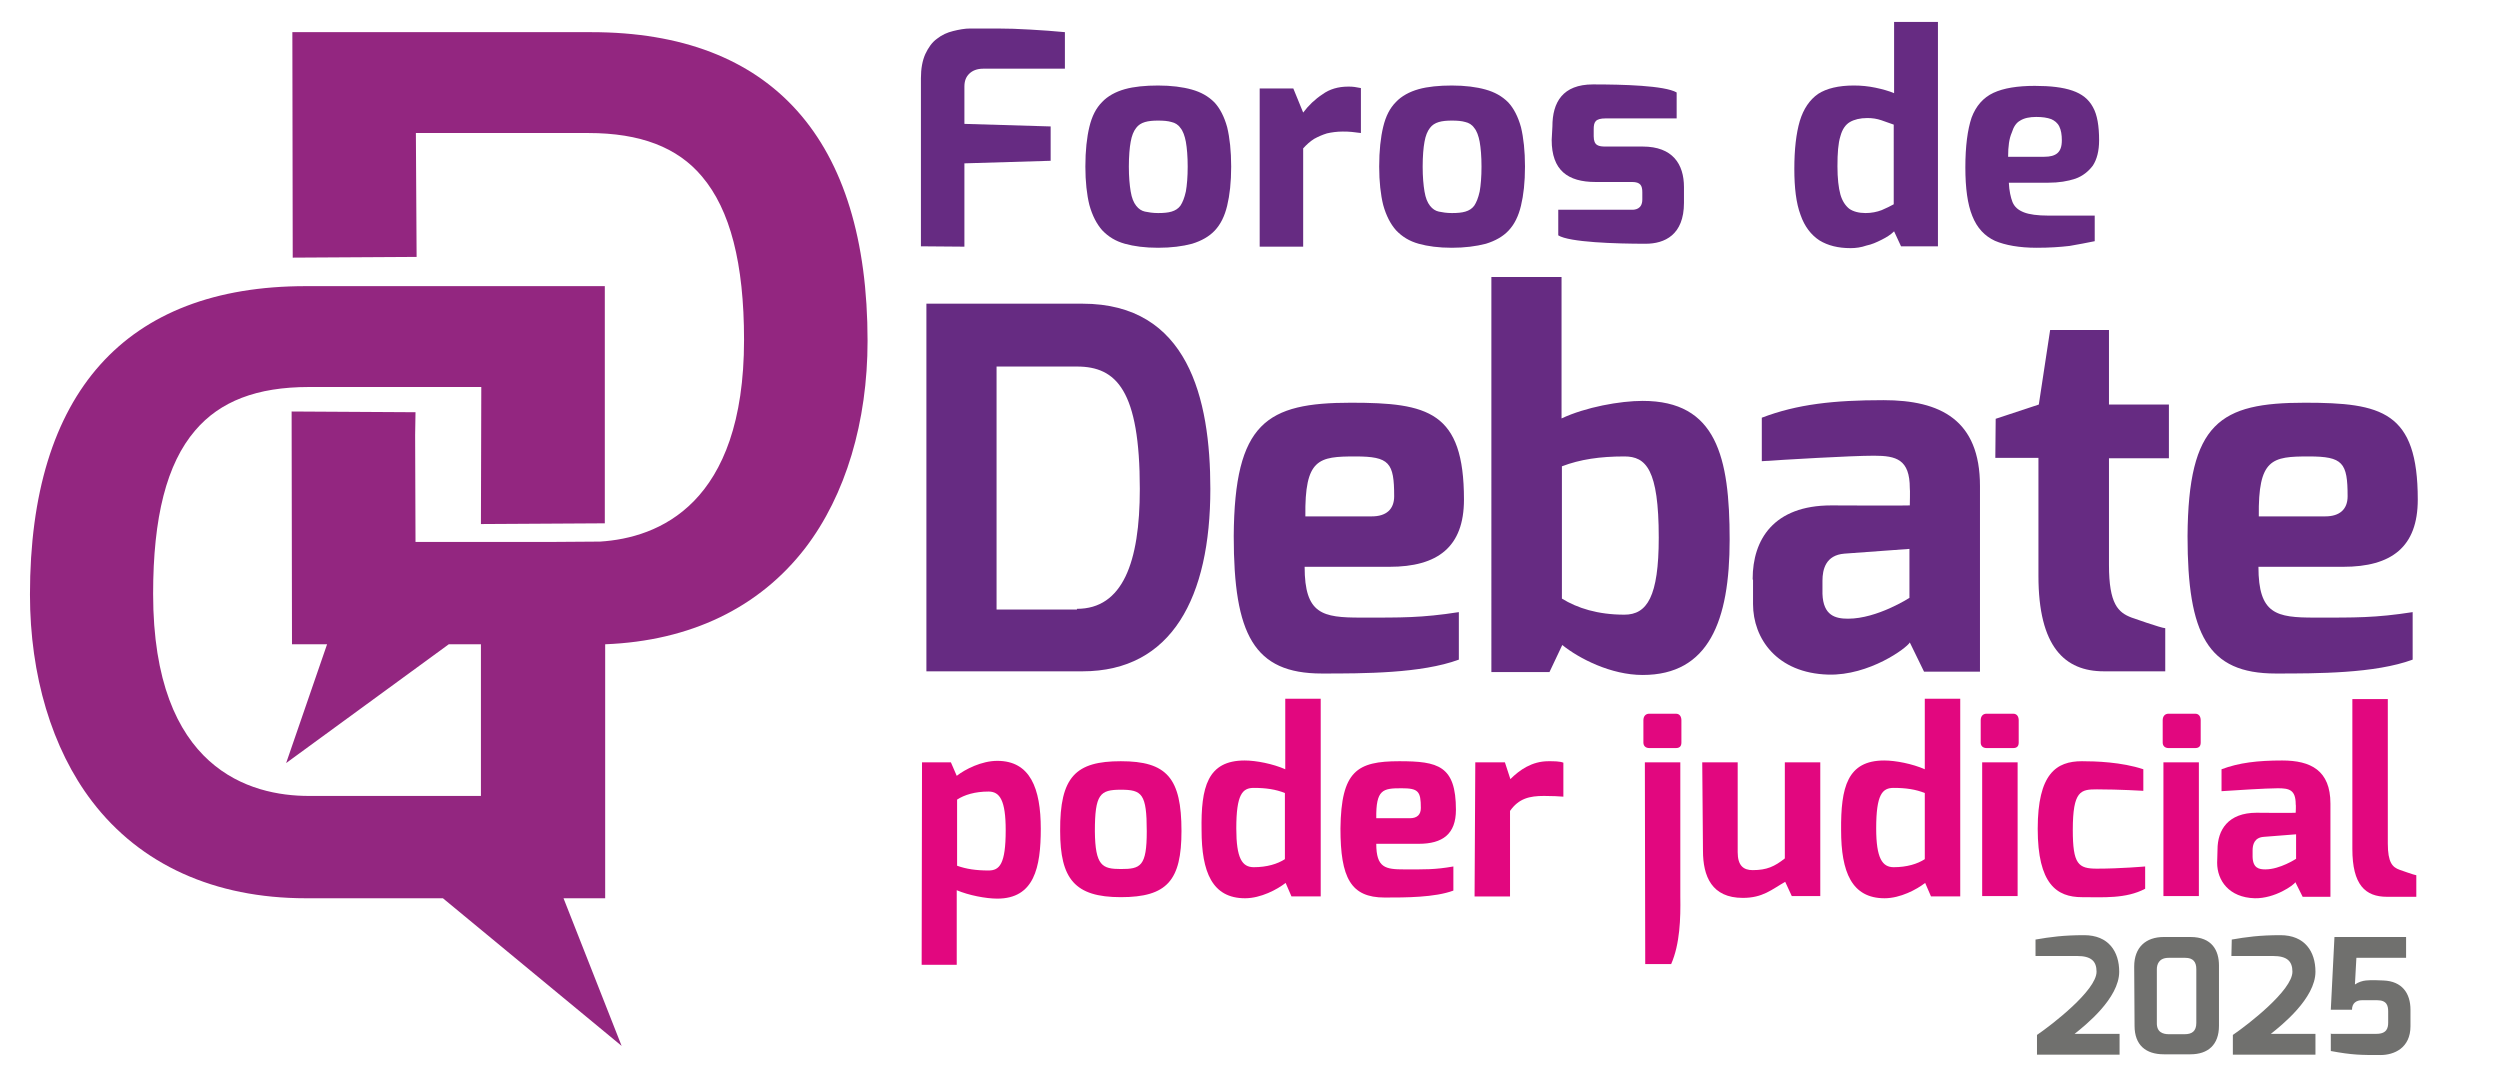 <?xml version="1.0" encoding="utf-8"?>
<!-- Generator: Adobe Illustrator 28.0.0, SVG Export Plug-In . SVG Version: 6.00 Build 0)  -->
<svg version="1.1" id="Capa_1" xmlns="http://www.w3.org/2000/svg" xmlns:xlink="http://www.w3.org/1999/xlink" x="0px" y="0px"
	 viewBox="0 0 684.1 294.4" style="enable-background:new 0 0 684.1 294.4;" xml:space="preserve">
<style type="text/css">
	.st0{fill:#932680;}
	.st1{fill:#662B82;}
	.st2{fill:#E2077F;}
	.st3{fill:#70706E;}
</style>
<g>
	<g>
		<path class="st0" d="M161.8,8.8H80l0.1,61.7l33.9-0.2l-0.2-33.9H161c14.2,0,24.4,3.9,31.1,11.9c7.7,9.1,11.5,23.7,11.5,44.7
			c0,45.1-23.5,54.2-39.4,55.2l-14.1,0.1h-36.4l-0.1-29.3l0.1-6.2l-33.9-0.2l0.1,63.7h9.6l-11.2,32.5l44.5-32.5h8.8v41.5H84.5
			c-15.9,0-42.6-7.2-42.6-55.3c0-21,3.7-35.6,11.5-44.7c6.8-8,16.9-11.9,31.1-11.9h47.2l-0.1,37.5l33.9-0.2V78.3H83.7
			c-49.4,0-75.5,29.2-75.5,84.4c0,22.1,6,42.2,17,56.6c13.2,17.3,33.5,26.5,58.5,26.5h37.5l48.9,40.4l-15.9-40.4h11.4v-69.5
			c23.3-0.9,42.2-10,54.8-26.4c11-14.4,17-34.5,17-56.6C237.4,38,211.2,8.8,161.8,8.8z"/>
	</g>
	<g>
		<path class="st1" d="M252,67.4v-46c0-2.6,0.4-4.8,1.2-6.6c0.8-1.7,1.8-3.2,3.2-4.2c1.4-1.1,2.8-1.7,4.4-2.1
			c1.6-0.4,3.2-0.7,4.7-0.7c1.9,0,4.4,0,7.3,0c2.9,0,5.9,0.1,9.2,0.3c3.3,0.2,6.4,0.4,9.4,0.7v10h-22.4c-1.6,0-2.9,0.5-3.8,1.4
			c-0.9,0.9-1.3,2-1.3,3.5v10.2l23.6,0.7v9.4l-23.6,0.7v22.8L252,67.4L252,67.4z"/>
		<path class="st1" d="M316.9,67.8c-3.6,0-6.6-0.4-9.1-1.1c-2.5-0.7-4.5-1.9-6.2-3.7c-1.5-1.7-2.7-4-3.5-6.9
			c-0.7-2.8-1.1-6.4-1.1-10.5c0-4.4,0.4-8,1.1-10.9c0.7-2.9,1.8-5.1,3.5-6.8c1.5-1.6,3.7-2.8,6.2-3.5c2.5-0.7,5.6-1,9.1-1
			c3.6,0,6.7,0.4,9.2,1.1s4.5,1.8,6.2,3.5c1.5,1.6,2.7,3.9,3.5,6.8c0.7,2.9,1.1,6.5,1.1,10.8c0,4.3-0.4,7.8-1.1,10.7
			c-0.7,2.9-1.8,5.1-3.4,6.8c-1.5,1.6-3.6,2.8-6.2,3.6C323.6,67.4,320.5,67.8,316.9,67.8z M316.9,58.3c1.5,0,2.7-0.1,3.7-0.4
			c1-0.3,1.8-0.8,2.4-1.6c0.6-0.9,1.1-2.1,1.5-3.9c0.3-1.7,0.5-4,0.5-6.8s-0.2-5.1-0.5-6.8c-0.3-1.6-0.8-3-1.5-3.8
			c-0.6-0.9-1.5-1.4-2.4-1.6c-1-0.3-2.2-0.4-3.7-0.4c-1.4,0-2.6,0.1-3.6,0.4c-1,0.3-1.8,0.8-2.4,1.6c-0.7,0.9-1.2,2.1-1.5,3.8
			c-0.3,1.6-0.5,4-0.5,6.8s0.2,5,0.5,6.8s0.8,3,1.5,3.9s1.5,1.4,2.4,1.6C314.3,58.1,315.4,58.3,316.9,58.3z"/>
		<path class="st1" d="M344.7,67.4V24.2h9.2l2.7,6.6c1.5-2,3.3-3.7,5.3-5c1.9-1.4,4.3-2.1,7-2.1c0.6,0,1.2,0,1.8,0.1
			c0.6,0.1,1.2,0.2,1.7,0.3v12.3c-0.8-0.1-1.6-0.2-2.5-0.3c-0.9-0.1-1.7-0.1-2.5-0.1c-1.5,0-3,0.2-4.3,0.5c-1.3,0.4-2.4,0.9-3.5,1.5
			c-1.1,0.7-2,1.5-3,2.6v26.9H344.7z"/>
		<path class="st1" d="M397.3,67.8c-3.6,0-6.6-0.4-9.1-1.1c-2.5-0.7-4.5-1.9-6.2-3.7c-1.5-1.7-2.7-4-3.5-6.9
			c-0.7-2.8-1.1-6.4-1.1-10.5c0-4.4,0.4-8,1.1-10.9c0.7-2.9,1.8-5.1,3.5-6.8c1.5-1.6,3.7-2.8,6.2-3.5c2.5-0.7,5.6-1,9.1-1
			c3.6,0,6.7,0.4,9.2,1.1s4.5,1.8,6.2,3.5c1.5,1.6,2.7,3.9,3.5,6.8c0.7,2.9,1.1,6.5,1.1,10.8c0,4.3-0.4,7.8-1.1,10.7
			c-0.7,2.9-1.8,5.1-3.4,6.8c-1.5,1.6-3.6,2.8-6.2,3.6C403.9,67.4,400.8,67.8,397.3,67.8z M397.3,58.3c1.5,0,2.7-0.1,3.7-0.4
			c1-0.3,1.8-0.8,2.4-1.6c0.6-0.9,1.1-2.1,1.5-3.9c0.3-1.7,0.5-4,0.5-6.8s-0.2-5.1-0.5-6.8c-0.3-1.6-0.8-3-1.5-3.8
			c-0.6-0.9-1.5-1.4-2.4-1.6c-1-0.3-2.2-0.4-3.7-0.4c-1.4,0-2.6,0.1-3.6,0.4c-1,0.3-1.8,0.8-2.4,1.6c-0.7,0.9-1.2,2.1-1.5,3.8
			c-0.3,1.6-0.5,4-0.5,6.8s0.2,5,0.5,6.8s0.8,3,1.5,3.9s1.5,1.4,2.4,1.6C394.7,58.1,395.8,58.3,397.3,58.3z"/>
		<path class="st1" d="M506.4,67.9c-3.4,0-6.2-0.7-8.5-2.1c-2.3-1.5-4.1-3.8-5.2-7c-1.2-3.2-1.7-7.4-1.7-12.6
			c0-5.3,0.5-9.7,1.5-13.1c1-3.3,2.7-5.8,5-7.4c2.3-1.5,5.6-2.3,9.8-2.3c2,0,4,0.2,5.9,0.6c1.9,0.4,3.7,0.9,5.1,1.5V6h12v61.4h-10.1
			l-1.9-4.1c-0.9,0.9-2,1.6-3.4,2.3c-1.4,0.7-2.7,1.3-4.2,1.6C509.3,67.7,507.8,67.9,506.4,67.9z M510.5,58.3c1.6,0,3.1-0.3,4.4-0.8
			c1.4-0.6,2.4-1.1,3.3-1.6V34.1c-1.1-0.4-2.2-0.8-3.4-1.2s-2.4-0.6-3.8-0.6c-2,0-3.6,0.4-4.8,1.1c-1.2,0.7-2.1,2-2.6,3.9
			c-0.6,1.9-0.8,4.6-0.8,8.2c0,3.3,0.3,5.9,0.8,7.7s1.4,3.1,2.4,3.9C507.1,57.9,508.7,58.3,510.5,58.3z"/>
		<path class="st1" d="M557.3,67.8c-4.7,0-8.6-0.7-11.4-1.9c-2.8-1.3-4.9-3.5-6.2-6.8c-1.3-3.2-1.9-7.6-1.9-13.3
			c0-5.8,0.6-10.3,1.7-13.6c1.2-3.2,3.2-5.5,6-6.8c2.8-1.3,6.6-1.9,11.3-1.9c4.3,0,7.7,0.4,10.3,1.3c2.6,0.9,4.4,2.3,5.6,4.5
			c1.2,2.1,1.7,5.2,1.7,9.1c0,2.9-0.6,5.2-1.7,6.9c-1.2,1.6-2.8,2.9-4.8,3.6c-2.1,0.7-4.5,1.1-7.4,1.1h-10.8c0.1,2.2,0.5,4,1,5.3
			c0.6,1.4,1.6,2.2,3.1,2.8c1.5,0.6,3.8,0.9,6.7,0.9h12.7V66c-2.1,0.4-4.4,0.9-6.9,1.3C563.7,67.6,560.8,67.8,557.3,67.8z
			 M549.5,42.9h9.9c1.6,0,2.8-0.3,3.6-1c0.8-0.7,1.2-1.8,1.2-3.5c0-1.5-0.2-2.8-0.7-3.8c-0.5-1-1.3-1.6-2.2-2
			c-1.1-0.4-2.4-0.6-4.1-0.6c-1.8,0-3.3,0.3-4.4,1c-1.1,0.6-1.8,1.7-2.3,3.3C549.8,37.9,549.5,40,549.5,42.9z"/>
		<path class="st1" d="M424.8,34.6c0-6.6,2.8-11.5,11.1-11.5c8.2,0,19.6,0.3,22.9,2.2v7.1h-19.4c-2.9,0-3.3,1-3.3,3v1.9
			c0,2.6,1.4,2.8,3.3,2.8h10.1c8.2,0,11.3,4.8,11.3,11.1v4.3c0,8.8-5.3,11.2-10.5,11.2c-8.2,0-20.9-0.4-23.9-2.3v-7h20.2
			c0.7,0,2.8-0.1,2.8-2.8v-2c0-1.8-0.5-2.8-2.8-2.8h-10c-7.6,0-12-3.2-12-11.5L424.8,34.6L424.8,34.6z"/>
	</g>
	<g>
		<path class="st1" d="M253.5,83.1h42.7c28.9,0,35,25.9,35,50.7c0,29.6-10.5,49.9-35,49.9h-42.7V83.1z M294.7,166.6
			c12.5,0,17.2-12.7,17.2-32.8c0-27-6.4-33.5-17.2-33.5h-22v66.5h22V166.6z"/>
		<path class="st1" d="M369.7,110.2c21.1,0,30.9,2.4,30.9,26.5c0,13-7.2,18.4-20.4,18.4H357c0,13,4.9,13.9,15.4,13.9
			c11.1,0,16.5,0.1,26.8-1.5v13c-10.3,3.8-26,3.8-37.5,3.8c-18.6,0-24.1-10.7-24.1-37.6C337.8,115.6,346.6,110.2,369.7,110.2z
			 M375.4,141.3c3.9,0,6.1-1.9,6.1-5.5c0-9.2-1.3-10.9-10.6-10.9c-10.1,0-13.9,0.6-13.7,16.4L375.4,141.3L375.4,141.3z"/>
		<path class="st1" d="M408.2,75.8h19.1v38.7c6.6-3.1,16-4.8,22.2-4.8c20.2,0,23.8,15.3,23.8,38c0,22.2-5.7,37-23.8,37
			c-8.7,0-17.4-4.5-22-8.2l-3.5,7.4h-15.9V75.8H408.2z M444.5,168.2c6.2,0,9.4-4.9,9.4-21.1c0-18.7-3.5-22.2-9.4-22.2
			c-6.7,0-12.1,0.8-17.1,2.7v36.2C431.6,166.4,437.2,168.2,444.5,168.2z"/>
		<path class="st1" d="M479.6,158.4c0-10.7,5.7-20.1,21.5-20.1c0,0,21.5,0.1,21.5,0c0,0,0.1-4.5,0-4.7c0-7.9-3.7-8.9-9.8-8.9
			c-6.4,0-24.7,1.1-30.7,1.5v-11.9c9.7-3.7,19.7-4.8,33.3-4.8c15.6,0,26.4,5.4,26.4,23.5v50.8h-15.3l-3.9-8
			c-0.8,1.5-11.1,9.1-22.3,8.8c-14.1-0.4-20.6-9.9-20.6-19.3v-6.7H479.6z M505.7,169.3c8,0,16.8-5.7,16.8-5.7v-13.4l-17.8,1.3
			c-5.1,0.4-6,4.3-6,7.4v3.6C498.9,168.5,502.3,169.3,505.7,169.3z"/>
		<path class="st1" d="M546.1,114.6l11.8-3.9l3.1-20.4h16.1v20.4h16.4v14.7h-16.4v29.2c0,10.7,2.5,13,6.2,14.4c0,0,8.2,2.9,9.2,2.9
			v11.8h-16.8c-10.7,0-17.9-6.7-17.9-26.1v-32.3h-11.8L546.1,114.6L546.1,114.6z"/>
		<path class="st1" d="M630.7,110.2c21.1,0,30.9,2.4,30.9,26.5c0,13-7.2,18.4-20.4,18.4H618c0,13,4.9,13.9,15.4,13.9
			c11.1,0,16.5,0.1,26.8-1.5v13c-10.3,3.8-26,3.8-37.5,3.8c-18.6,0-24.1-10.7-24.1-37.6C598.8,115.6,607.5,110.2,630.7,110.2z
			 M636.3,141.3c3.9,0,6.1-1.9,6.1-5.5c0-9.2-1.3-10.9-10.6-10.9c-10.1,0-13.9,0.6-13.7,16.4L636.3,141.3L636.3,141.3z"/>
	</g>
	<g>
		<path class="st2" d="M252.3,208.6h7.9l1.6,3.7c2.3-1.8,6.8-4.1,11.1-4.1c9,0,11.9,7.5,11.9,18.6c0,10.6-1.8,19.1-11.9,19.1
			c-3.1,0-7.8-0.9-11.1-2.3v20.4h-9.6L252.3,208.6L252.3,208.6z M270.5,238.2c3,0,4.7-1.7,4.7-11c0-8.2-1.6-10.6-4.7-10.6
			c-3.7,0-6.6,0.9-8.6,2.2v18.1C264.4,237.8,267.1,238.2,270.5,238.2z"/>
		<path class="st2" d="M306.7,208.3c12.6,0,16.6,4.6,16.6,19.1c0,13.5-3.9,18.1-16.6,18.1c-12.6,0-16.6-5-16.6-18.1
			C290,212.5,294.4,208.3,306.7,208.3z M306.7,237.8c5.4,0,7.1-0.7,7.1-10.3c0-10.3-1.3-11.4-7.1-11.4c-5.7,0-7.1,1.2-7.1,11.4
			C299.7,236.9,301.6,237.8,306.7,237.8z"/>
		<path class="st2" d="M340.6,208.1c3.1,0,7.7,0.9,11.1,2.4v-19.3h9.7v54.1h-8l-1.6-3.7c-2.3,1.8-6.8,4.2-11.1,4.2
			c-9,0-11.9-7.2-11.9-18.6C328.6,215.4,330.4,208.1,340.6,208.1z M343.1,237.3c3.6,0,6.5-0.9,8.5-2.2V217c-2.5-1-5.2-1.4-8.5-1.4
			c-3.1,0-4.8,1.7-4.8,11.1C338.3,234.9,339.9,237.3,343.1,237.3z"/>
		<path class="st2" d="M382.9,208.3c10.6,0,15.5,1.2,15.5,13.3c0,6.6-3.6,9.3-10.2,9.3h-11.6c0,6.6,2.5,7,7.7,7
			c5.6,0,8.3,0.1,13.4-0.8v6.6c-5.1,1.9-13.1,1.9-18.8,1.9c-9.3,0-12.1-5.4-12.1-18.9C367,211,371.3,208.3,382.9,208.3z
			 M385.8,223.9c2,0,3-1,3-2.8c0-4.6-0.7-5.4-5.3-5.4c-5.1,0-7,0.3-6.9,8.2H385.8z"/>
		<path class="st2" d="M403.7,208.6h8.1l1.5,4.6c2.5-2.5,5.9-4.9,10.4-4.9c1.5,0,3.1,0,4.1,0.4v9.3c-1-0.1-3.2-0.2-5.3-0.2
			c-4,0-6.9,0.7-9.3,4.1v23.4h-9.7L403.7,208.6L403.7,208.6z"/>
		<path class="st2" d="M449.7,197.1c0-1.1,0.6-1.8,1.6-1.8h7.3c1.1,0,1.5,0.9,1.5,1.8v6.1c0,1.1-0.6,1.5-1.5,1.5h-7.3
			c-1,0-1.6-0.6-1.6-1.5V197.1z M450.1,208.6h9.7v36.8c0.1,5.9-0.1,12.9-2.5,18.4h-7.1L450.1,208.6L450.1,208.6z"/>
		<path class="st2" d="M465.8,208.6h9.7v24.6c0,3.7,1.6,4.9,4.1,4.9c3.9,0,6-1,8.8-3.2v-26.3h9.7v36.6h-7.8l-1.8-3.9
			c-3.7,2.1-6.1,4.4-11.6,4.4c-8.5,0-10.9-5.9-10.9-12.9L465.8,208.6L465.8,208.6z"/>
		<path class="st2" d="M515.6,208.1c3.1,0,7.7,0.9,11.1,2.4v-19.3h9.7v54.1h-8l-1.6-3.7c-2.3,1.8-6.8,4.2-11.1,4.2
			c-9,0-11.9-7.2-11.9-18.6C503.7,215.4,505.5,208.1,515.6,208.1z M518.2,237.3c3.6,0,6.5-0.9,8.5-2.2V217c-2.5-1-5.2-1.4-8.5-1.4
			c-3.1,0-4.8,1.7-4.8,11.1C513.4,234.9,515.1,237.3,518.2,237.3z"/>
		<path class="st2" d="M542,197.1c0-1.1,0.6-1.8,1.6-1.8h7.3c1.1,0,1.5,0.9,1.5,1.8v6.1c0,1.1-0.6,1.5-1.5,1.5h-7.3
			c-1,0-1.6-0.6-1.6-1.5V197.1z M542.4,208.6h9.7v36.6h-9.7V208.6z"/>
		<path class="st2" d="M569.7,208.3c3.6,0,10.8,0.2,16.8,2.2v5.9c0,0-6.6-0.4-12.7-0.4c-4.4,0-6.6,0.3-6.6,11.1
			c0,9.4,1.5,10.6,6.6,10.6c6.4,0,13.2-0.6,13.2-0.6v6.1c-5.3,2.8-11.6,2.3-17.3,2.3c-6.9,0-12.1-3.6-12.1-18.7
			S562.7,208.3,569.7,208.3z"/>
		<path class="st2" d="M591.8,197.1c0-1.1,0.6-1.8,1.6-1.8h7.3c1.1,0,1.5,0.9,1.5,1.8v6.1c0,1.1-0.6,1.5-1.5,1.5h-7.3
			c-1,0-1.6-0.6-1.6-1.5V197.1z M592,208.6h9.7v36.6H592V208.6z"/>
		<path class="st2" d="M606.8,232.5c0-5.4,2.9-10.1,10.7-10.1c0,0,10.7,0.1,10.7,0c0,0,0.1-2.3,0-2.3c0-4-1.8-4.4-4.9-4.4
			c-3.2,0-12.4,0.6-15.4,0.8v-6c4.8-1.8,9.9-2.4,16.6-2.4c7.8,0,13.2,2.7,13.2,11.8v25.5h-7.6l-2-4c-0.4,0.8-5.6,4.5-11.1,4.4
			c-7.1-0.2-10.3-4.9-10.3-9.7L606.8,232.5L606.8,232.5z M619.9,237.9c4,0,8.4-2.9,8.4-2.9v-6.7l-8.9,0.7c-2.5,0.2-3,2.1-3,3.7v1.8
			C616.5,237.6,618.2,237.9,619.9,237.9z"/>
		<path class="st2" d="M643.7,191.3h9.7v39.5c0,5.3,1.3,6.5,3.2,7.2c0,0,4.2,1.5,4.6,1.5v5.9h-8c-6,0-9.5-3.3-9.5-13.1V191.3z"/>
	</g>
	<g>
		<g>
			<path class="st3" d="M557,257.1c4-0.7,7.7-1.2,13.3-1.2c6.7,0,9.6,4.5,9.6,10c0,7.3-9.3,14.7-12.2,17H580v5.7h-22.6v-5.4
				c4.1-2.8,16.3-12.2,16.3-17.3c0-2.9-1.5-4.3-5.3-4.3h-11.4L557,257.1L557,257.1z"/>
			<path class="st3" d="M584,264.5c0-5.3,3.2-8.1,8.1-8.1h7.3c5.9,0,7.8,3.7,7.8,7.8v16.5c0,5.2-3,7.8-7.8,7.8h-7.3
				c-4.9,0-8-2.5-8-7.8L584,264.5L584,264.5z M593.5,283h4.3c2,0,3.2-0.8,3.2-3.1v-14.7c0-2-0.9-3.1-3-3.1h-4.6
				c-2.7,0-3.2,1.9-3.2,3.1v14.6C590.1,282.5,591.9,283,593.5,283z"/>
			<path class="st3" d="M610.7,257.1c4-0.7,7.7-1.2,13.3-1.2c6.7,0,9.6,4.5,9.6,10c0,7.3-9.3,14.7-12.2,17h12.2v5.7H611v-5.4
				c4.1-2.8,16.3-12.2,16.3-17.3c0-2.9-1.5-4.3-5.3-4.3h-11.4L610.7,257.1L610.7,257.1z"/>
			<path class="st3" d="M637.9,282.9h12.4c2.9,0,3.2-1.7,3.2-3.1v-3c0-1.5-0.3-3.1-3-3.1h-4.2c-1.5,0-2.7,0.8-2.7,2.6h-5.8l1-19.9
				h19.6v5.7h-13.6l-0.4,7.3c1-0.7,2.1-1,3-1.1c1.7-0.2,4,0,4.8,0c5.1,0.2,7.4,3.5,7.4,8v4.5c0,6-4.5,7.9-8.2,7.9
				c-5.4,0-7.7,0-13.6-1.1v-4.8H637.9z"/>
		</g>
	</g>
</g>
</svg>
